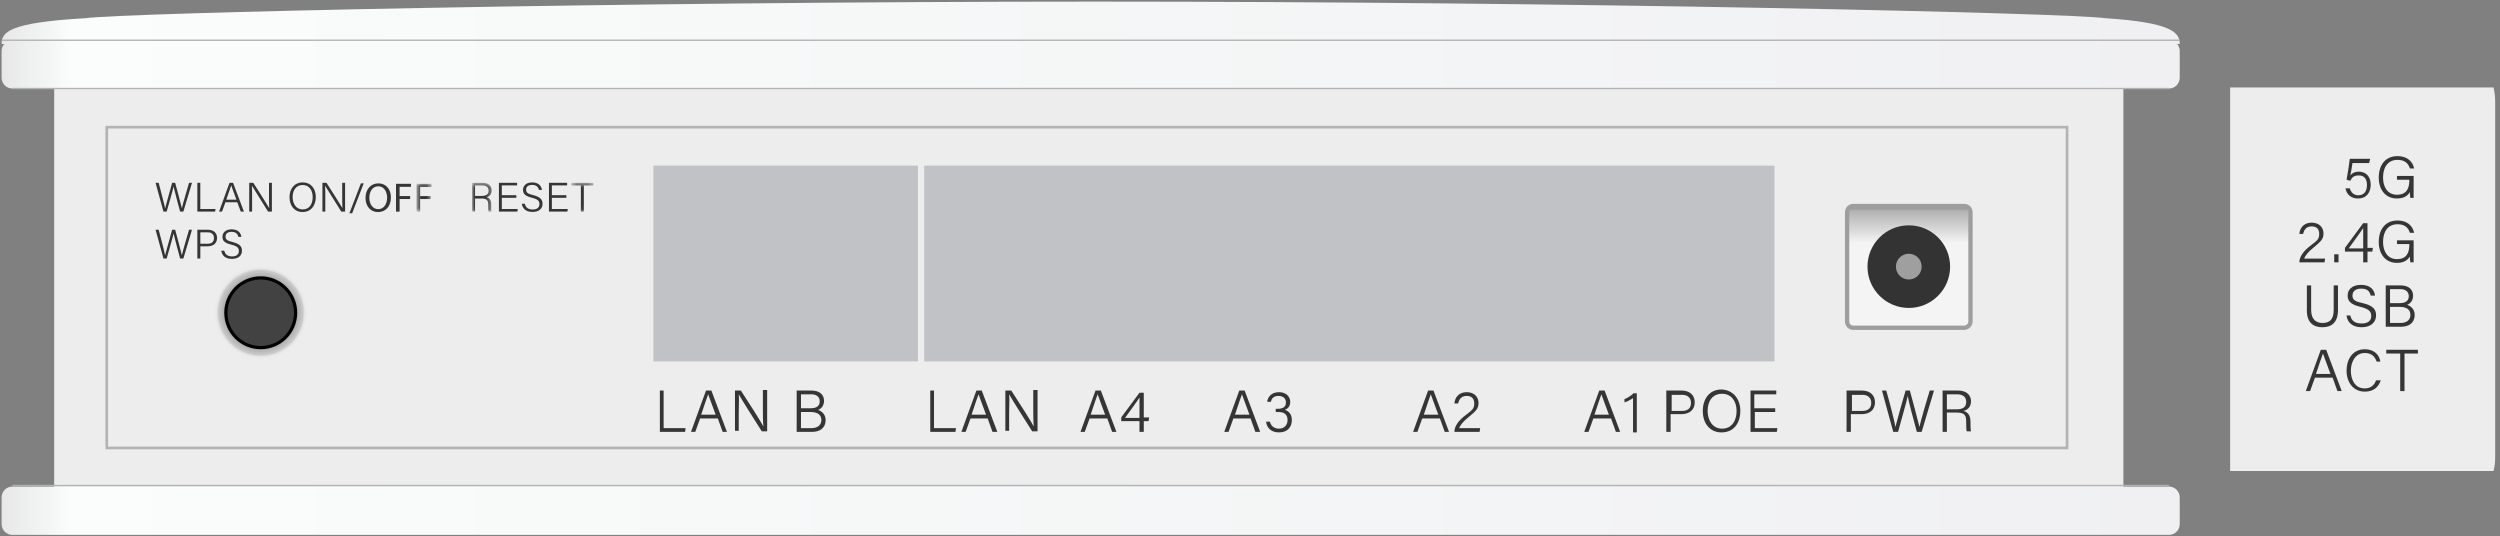 <?xml version="1.0" encoding="UTF-8"?>
<svg width="466px" height="100px" viewBox="0 0 466 100" version="1.1" xmlns="http://www.w3.org/2000/svg" xmlns:xlink="http://www.w3.org/1999/xlink">
    <rect x="0" y="0" width="466" height="100" fill="#808080" stroke="none"/>
    <!-- Generator: Sketch 51.2 (57519) - http://www.bohemiancoding.com/sketch -->
    <title>ap903</title>
    <desc>Created with Sketch.</desc>
    <defs>
        <linearGradient x1="-0.011%" y1="50.318%" x2="99.989%" y2="50.318%" id="linearGradient-1">
            <stop stop-color="#E6E6E6" offset="0%"></stop>
            <stop stop-color="#FAFDFC" offset="3.345%"></stop>
            <stop stop-color="#F0F0F2" offset="100%"></stop>
        </linearGradient>
        <linearGradient x1="-0.011%" y1="49.883%" x2="99.989%" y2="49.883%" id="linearGradient-2">
            <stop stop-color="#E6E6E6" offset="0%"></stop>
            <stop stop-color="#FAFDFC" offset="3.345%"></stop>
            <stop stop-color="#F0F0F2" offset="100%"></stop>
        </linearGradient>
        <linearGradient x1="-0.011%" y1="49.793%" x2="99.989%" y2="49.793%" id="linearGradient-3">
            <stop stop-color="#E6E6E6" offset="0%"></stop>
            <stop stop-color="#FAFDFC" offset="3.345%"></stop>
            <stop stop-color="#F0F0F2" offset="100%"></stop>
        </linearGradient>
        <polygon id="path-4" points="0 0.568 3.654 0.568 3.654 5.936 0 5.936"></polygon>
        <polygon id="path-6" points="0.5 0.568 4.603 0.568 4.603 5.936 0.5 5.936"></polygon>
        <linearGradient x1="49.892%" y1="59.506%" x2="49.892%" y2="-10.808%" id="linearGradient-8">
            <stop stop-color="#F4F4F4" offset="41.34%"></stop>
            <stop stop-color="#B3B3B3" offset="78.56%"></stop>
            <stop stop-color="#5D5D5D" offset="90.96%"></stop>
        </linearGradient>
        <radialGradient cx="50.03%" cy="49.923%" fx="50.03%" fy="49.923%" r="49.991%" id="radialGradient-9">
            <stop stop-color="#4D4D4D" offset="24.61%"></stop>
            <stop stop-color="#515151" stop-opacity="0.893" offset="34.7%"></stop>
            <stop stop-color="#5C5C5C" stop-opacity="0.791" offset="44.25%"></stop>
            <stop stop-color="#6F6F6F" stop-opacity="0.691" offset="53.59%"></stop>
            <stop stop-color="#8A8A8A" stop-opacity="0.594" offset="62.74%"></stop>
            <stop stop-color="#A9A9A9" stop-opacity="0.506" offset="71.02%"></stop>
            <stop stop-color="#B2B2B2" stop-opacity="0.492" offset="71.41%"></stop>
            <stop stop-color="#C8C8C8" stop-opacity="0.449" offset="72.59%"></stop>
            <stop stop-color="#D9D9D9" stop-opacity="0.398" offset="74%"></stop>
            <stop stop-color="#E4E4E4" stop-opacity="0.334" offset="75.73%"></stop>
            <stop stop-color="#EBEBEB" stop-opacity="0.246" offset="78.16%"></stop>
            <stop stop-color="#EDEDED" stop-opacity="0" offset="84.91%"></stop>
        </radialGradient>
        <polygon id="path-10" points="0.643 0.006 3.435 0.006 3.435 5.19 0.643 5.19"></polygon>
    </defs>
    <g id="Page-1" stroke="none" stroke-width="1" fill="none" fill-rule="evenodd">
        <g id="ap903">
            <g id="Group" transform="translate(415, 16)" fill="#EDEDED" fill-rule="nonzero">
                <path d="M50.1,3 C50.1,2.1 50,1.2 49.8,0.3 L0.7,0.3 L0.7,71.8 L49.8,71.8 C50,71 50.1,70.1 50.1,69.3 L50.1,3 Z" id="Shape"></path>
            </g>
            <path d="M392.5,3.4 C385.7,2.4 293,0.3 204.2,0.3 C115.4,0.3 22.6,2.4 15.9,3.4 C1.6,4.2 0.3,6 0.3,8.2 L406.3,8.2 C406.3,6.1 404.9,4.2 392.5,3.4 Z" id="Shape" fill="url(#linearGradient-1)" fill-rule="nonzero"></path>
            <rect id="Rectangle-path" fill="#EDEDED" fill-rule="nonzero" x="10.1" y="12" width="385.7" height="83.2"></rect>
            <path d="M404.3,16.5 L2.3,16.5 C1.2,16.5 0.3,15.6 0.3,14.5 L0.3,9.5 C0.3,8.4 1.2,7.5 2.3,7.5 L404.3,7.5 C405.4,7.5 406.3,8.4 406.3,9.5 L406.3,14.5 C406.3,15.6 405.4,16.5 404.3,16.5 Z" id="Shape" fill="url(#linearGradient-2)" fill-rule="nonzero"></path>
            <path d="M404.3,99.7 L2.3,99.7 C1.2,99.7 0.3,98.8 0.3,97.7 L0.3,92.7 C0.3,91.6 1.2,90.7 2.3,90.7 L404.3,90.7 C405.4,90.7 406.3,91.6 406.3,92.7 L406.3,97.7 C406.3,98.8 405.4,99.7 404.3,99.7 Z" id="Shape" fill="url(#linearGradient-3)" fill-rule="nonzero"></path>
            <rect id="Rectangle-path" stroke="#B3B3B3" stroke-width="0.5" fill="#EDEDED" fill-rule="nonzero" x="19.9" y="23.7" width="365.4" height="59.8"></rect>
            <rect id="Rectangle-path" fill="#C1C2C6" fill-rule="nonzero" transform="translate(146.455, 49.121) rotate(-180) translate(-146.455, -49.121) " x="121.805" y="30.871" width="49.3" height="36.5"></rect>
            <rect id="Rectangle-path" fill="#C1C2C6" fill-rule="nonzero" transform="translate(251.523, 49.121) rotate(-180) translate(-251.523, -49.121) " x="172.273" y="30.871" width="158.5" height="36.5"></rect>
            <g id="Group-13" transform="translate(88, 33)">
                <g id="Group-3" transform="translate(0, 0.51)">
                    <mask id="mask-5" fill="white">
                        <use xlink:href="#path-4"></use>
                    </mask>
                    <g id="Clip-2"></g>
                    <path d="M0.55,3.012 L1.788,3.012 C2.676,3.012 3.079,2.679 3.079,2.02 C3.079,1.401 2.675,1.048 1.887,1.048 L0.55,1.048 L0.55,3.012 Z M0.55,3.492 L0.55,5.936 L-0,5.936 L-0,0.568 L2.003,0.568 C3.082,0.568 3.654,1.149 3.654,1.99 C3.654,2.679 3.25,3.115 2.69,3.249 C3.191,3.374 3.565,3.72 3.565,4.641 L3.565,4.859 C3.565,5.232 3.54,5.721 3.635,5.936 L3.092,5.936 C2.993,5.705 3.008,5.281 3.008,4.801 L3.008,4.673 C3.008,3.844 2.768,3.492 1.769,3.492 L0.55,3.492 Z" id="Fill-1" fill="#353535" mask="url(#mask-5)"></path>
                </g>
                <polygon id="Fill-4" fill="#353535" points="8.247 3.865 5.54 3.865 5.54 5.96 8.509 5.96 8.434 6.445 4.997 6.445 4.997 1.077 8.381 1.077 8.381 1.562 5.54 1.562 5.54 3.38 8.247 3.38"></polygon>
                <path d="M9.83,4.979 C9.984,5.662 10.444,6.049 11.279,6.049 C12.195,6.049 12.551,5.603 12.551,5.054 C12.551,4.479 12.285,4.136 11.151,3.859 C9.957,3.565 9.49,3.167 9.49,2.402 C9.49,1.655 10.037,1 11.209,1 C12.434,1 12.945,1.728 13.016,2.405 L12.453,2.405 C12.342,1.874 12.001,1.469 11.184,1.469 C10.465,1.469 10.067,1.799 10.067,2.359 C10.067,2.911 10.398,3.126 11.365,3.364 C12.885,3.738 13.129,4.339 13.129,5.003 C13.129,5.828 12.524,6.509 11.25,6.509 C9.904,6.509 9.372,5.747 9.268,4.979 L9.83,4.979 Z" id="Fill-6" fill="#353535"></path>
                <polygon id="Fill-8" fill="#353535" points="17.576 3.865 14.869 3.865 14.869 5.96 17.838 5.96 17.763 6.445 14.326 6.445 14.326 1.077 17.71 1.077 17.71 1.562 14.869 1.562 14.869 3.38 17.576 3.38"></polygon>
                <g id="Group-12" transform="translate(18, 0.51)">
                    <mask id="mask-7" fill="white">
                        <use xlink:href="#path-6"></use>
                    </mask>
                    <g id="Clip-11"></g>
                    <polygon id="Fill-10" fill="#353535" mask="url(#mask-7)" points="2.272 1.053 0.5 1.053 0.5 0.568 4.604 0.568 4.604 1.053 2.826 1.053 2.826 5.936 2.272 5.936"></polygon>
                </g>
            </g>
            <g id="Group" transform="translate(122, 72)" fill="#353535" fill-rule="nonzero">
                <polygon id="Shape" points="0.9 0.8 1.7 0.8 1.7 7.8 5.8 7.8 5.7 8.5 1 8.5 1 0.8"></polygon>
                <path d="M8.5,6 L7.6,8.5 L6.8,8.5 L9.6,0.8 L10.6,0.8 L13.5,8.5 L12.7,8.5 L11.8,6 L8.5,6 Z M11.4,5.3 C10.6,3.1 10.2,2.1 10,1.5 C9.8,2.1 9.3,3.4 8.7,5.3 L11.4,5.3 Z" id="Shape"></path>
                <path d="M15,8.5 L15,0.8 L16.1,0.8 C17.3,2.6 19.9,6.7 20.3,7.5 C20.2,6.4 20.2,5.3 20.2,4 L20.2,0.7 L21,0.7 L21,8.4 L20,8.4 C18.9,6.7 16.2,2.4 15.7,1.5 C15.8,2.4 15.7,3.7 15.7,5 L15.7,8.3 L15,8.3 L15,8.5 Z" id="Shape"></path>
                <path d="M26.5,0.8 L29.3,0.8 C30.8,0.8 31.6,1.6 31.6,2.7 C31.6,3.6 31.1,4.2 30.5,4.4 C31,4.6 31.9,5.1 31.9,6.3 C31.9,7.8 30.8,8.5 29.4,8.5 L26.5,8.5 L26.5,0.8 Z M29.1,4.1 C30.3,4.1 30.8,3.6 30.8,2.8 C30.8,2.1 30.3,1.5 29.3,1.5 L27.3,1.5 L27.3,4.1 L29.1,4.1 Z M27.3,7.8 L29.3,7.8 C30.3,7.8 31.1,7.3 31.1,6.3 C31.1,5.4 30.5,4.8 29.1,4.8 L27.3,4.8 L27.3,7.8 Z" id="Shape"></path>
            </g>
            <g id="Group" transform="translate(173, 72)" fill="#353535" fill-rule="nonzero">
                <polygon id="Shape" points="0.3 0.8 1.1 0.8 1.1 7.8 5.2 7.8 5.1 8.5 0.4 8.5 0.4 0.8"></polygon>
                <path d="M7.9,6 L7,8.5 L6.2,8.5 L9,0.8 L10,0.8 L12.9,8.5 L12,8.5 L11.1,6 L7.9,6 Z M10.8,5.3 C10,3.1 9.6,2.1 9.4,1.5 C9.2,2.1 8.7,3.4 8.1,5.3 L10.8,5.3 Z" id="Shape"></path>
                <path d="M14.4,8.5 L14.4,0.8 L15.5,0.8 C16.7,2.6 19.3,6.7 19.7,7.5 C19.6,6.4 19.6,5.3 19.6,4 L19.6,0.7 L20.4,0.7 L20.4,8.4 L19.4,8.4 C18.3,6.7 15.6,2.4 15.1,1.5 C15.2,2.4 15.1,3.7 15.1,5 L15.1,8.3 L14.4,8.3 L14.4,8.5 Z" id="Shape"></path>
            </g>
            <g id="Group" transform="translate(201, 72)" fill="#353535" fill-rule="nonzero">
                <path d="M2.1,6 L1.2,8.5 L0.4,8.5 L3.2,0.8 L4.2,0.8 L7.1,8.5 L6.3,8.5 L5.4,6 L2.1,6 Z M5,5.3 C4.2,3.1 3.8,2.1 3.6,1.5 C3.4,2.1 2.9,3.4 2.3,5.3 L5,5.3 Z" id="Shape"></path>
                <path d="M11.4,8.5 L11.4,6.5 L8,6.5 L8,5.8 L11.4,1.2 L12.2,1.2 L12.2,5.8 L13.2,5.8 L13.1,6.5 L12.2,6.5 L12.2,8.5 L11.4,8.5 Z M11.4,3.9 C11.4,3.4 11.4,2.6 11.4,2.1 C11.1,2.6 9.5,4.8 8.7,5.9 L11.4,5.9 L11.4,3.9 Z" id="Shape"></path>
            </g>
            <g id="Group" transform="translate(228, 72)" fill="#353535" fill-rule="nonzero">
                <path d="M1.9,6 L1,8.5 L0.2,8.5 L3,0.8 L4,0.8 L6.9,8.5 L6,8.5 L5.1,6 L1.9,6 Z M4.9,5.3 C4.1,3.1 3.7,2.1 3.5,1.5 C3.3,2.1 2.8,3.4 2.2,5.3 L4.9,5.3 Z" id="Shape"></path>
                <path d="M8.2,2.9 C8.3,2 9,1.1 10.4,1.1 C11.8,1.1 12.5,2 12.5,2.9 C12.5,3.8 12,4.2 11.5,4.4 C12.2,4.6 12.8,5.2 12.8,6.3 C12.8,7.5 12.1,8.6 10.4,8.6 C8.8,8.6 8.1,7.6 8,6.6 L8.7,6.6 C8.9,7.3 9.4,7.9 10.4,7.9 C11.5,7.9 12,7.1 12,6.3 C12,5.2 11.3,4.8 10.3,4.8 L9.8,4.8 L9.8,4.2 L10.2,4.2 C11.2,4.2 11.7,3.8 11.7,3 C11.7,2.3 11.2,1.8 10.3,1.8 C9.4,1.8 9,2.3 8.9,2.9 L8.2,2.9 Z" id="Shape"></path>
            </g>
            <g id="Group" transform="translate(263, 72)" fill="#353535" fill-rule="nonzero">
                <path d="M2.1,6 L1.2,8.5 L0.4,8.5 L3.2,0.8 L4.2,0.8 L7.1,8.5 L6.3,8.5 L5.4,6 L2.1,6 Z M5.1,5.3 C4.3,3.1 3.9,2.1 3.7,1.5 C3.5,2.1 3,3.4 2.4,5.3 L5.1,5.3 Z" id="Shape"></path>
                <path d="M8.1,8.5 C8.1,7.5 8.8,6.4 10.3,5.3 C11.5,4.4 11.8,4.1 11.8,3.2 C11.8,2.4 11.4,1.8 10.4,1.8 C9.5,1.8 9,2.3 8.8,3.2 L8.1,3.2 C8.2,2 9,1.1 10.4,1.1 C11.9,1.1 12.6,2.1 12.6,3.1 C12.6,4.2 12.1,4.6 10.8,5.7 C9.8,6.5 9.2,7.2 9,7.8 L12.9,7.8 L12.8,8.5 L8.1,8.5 Z" id="Shape"></path>
            </g>
            <g id="Group" transform="translate(295, 72)" fill="#353535" fill-rule="nonzero">
                <path d="M2,6 L1.1,8.5 L0.3,8.5 L3.1,0.8 L4.1,0.8 L7,8.5 L6.2,8.5 L5.3,6 L2,6 Z M4.9,5.3 C4.1,3.1 3.7,2.1 3.5,1.5 C3.3,2.1 2.8,3.4 2.2,5.3 L4.9,5.3 Z" id="Shape"></path>
                <path d="M9.4,8.5 L9.4,2.2 C9,2.5 8.2,2.9 7.8,3 L7.8,2.4 C8.3,2.2 9,1.8 9.5,1.3 L10.1,1.3 L10.1,8.6 L9.4,8.6 L9.4,8.5 Z" id="Shape"></path>
                <path d="M15.7,0.8 L18.5,0.8 C19.9,0.8 20.9,1.6 20.9,3 C20.9,4.4 19.9,5.2 18.4,5.2 L16.4,5.2 L16.4,8.5 L15.6,8.5 L15.6,0.8 L15.7,0.8 Z M16.5,4.6 L18.5,4.6 C19.7,4.6 20.2,4 20.2,3.1 C20.2,2.1 19.5,1.6 18.6,1.6 L16.6,1.6 L16.6,4.6 L16.5,4.6 Z" id="Shape"></path>
                <path d="M29.4,4.6 C29.4,6.7 28.3,8.6 25.9,8.6 C23.7,8.6 22.4,6.9 22.4,4.6 C22.4,2.4 23.6,0.6 25.9,0.6 C28.1,0.7 29.4,2.4 29.4,4.6 Z M23.3,4.6 C23.3,6.3 24.2,7.9 26,7.9 C27.9,7.9 28.7,6.3 28.7,4.6 C28.7,2.9 27.8,1.4 26,1.4 C24.1,1.4 23.3,2.9 23.3,4.6 Z" id="Shape"></path>
                <polygon id="Shape" points="36 4.8 32.1 4.8 32.1 7.8 36.3 7.8 36.2 8.5 31.3 8.5 31.3 0.8 36.1 0.8 36.1 1.5 32 1.5 32 4.1 35.9 4.1 35.9 4.8"></polygon>
            </g>
            <g id="Group" transform="translate(344, 72)" fill="#353535" fill-rule="nonzero">
                <path d="M0.3,0.8 L3.1,0.8 C4.5,0.8 5.5,1.6 5.5,3 C5.5,4.4 4.5,5.2 3,5.2 L1,5.2 L1,8.5 L0.2,8.5 L0.2,0.8 L0.3,0.8 Z M1.1,4.6 L3.1,4.6 C4.3,4.6 4.8,4 4.8,3.1 C4.8,2.1 4.1,1.6 3.2,1.6 L1.2,1.6 L1.2,4.6 L1.1,4.6 Z" id="Shape"></path>
                <path d="M8.9,8.5 L6.8,0.8 L7.6,0.8 C8.2,2.9 9.2,6.7 9.3,7.6 C9.5,6.8 10.6,2.8 11.2,0.8 L12,0.8 C12.5,2.6 13.6,6.8 13.8,7.6 C14,6.4 15.2,2.5 15.7,0.8 L16.5,0.8 L14.2,8.5 L13.3,8.5 C12.8,6.7 11.7,2.6 11.6,1.8 C11.4,2.9 10.3,6.6 9.8,8.5 L8.9,8.5 Z" id="Shape"></path>
                <path d="M18.9,5 L18.9,8.5 L18.1,8.5 L18.1,0.8 L21,0.8 C22.5,0.8 23.4,1.6 23.4,2.8 C23.4,3.8 22.8,4.4 22,4.6 C22.7,4.8 23.3,5.3 23.3,6.6 L23.3,6.9 C23.3,7.4 23.3,8.1 23.4,8.4 L22.6,8.4 C22.5,8.1 22.5,7.5 22.5,6.8 L22.5,6.6 C22.5,5.4 22.2,4.9 20.7,4.9 L18.9,4.9 L18.9,5 Z M18.9,4.3 L20.7,4.3 C22,4.3 22.5,3.8 22.5,2.9 C22.5,2 21.9,1.5 20.8,1.5 L18.9,1.5 L18.9,4.3 Z" id="Shape"></path>
            </g>
            <path d="M2.3,16.5 L404.3,16.5" id="Shape" stroke="#B3B3B3" stroke-width="0.259"></path>
            <path d="M2.3,90.5 L404.3,90.5" id="Shape" stroke="#B3B3B3" stroke-width="0.259"></path>
            <path d="M366.1,61.1 L345.5,61.1 C344.8,61.1 344.3,60.6 344.3,59.9 L344.3,39.6 C344.3,38.9 344.8,38.4 345.5,38.4 L366.1,38.4 C366.8,38.4 367.3,38.9 367.3,39.6 L367.3,59.9 C367.3,60.6 366.7,61.1 366.1,61.1 Z" id="Shape" stroke="#9E9E9E" stroke-width="0.806" fill="url(#linearGradient-8)" fill-rule="nonzero"></path>
            <circle id="Oval" fill="#333333" fill-rule="nonzero" cx="355.8" cy="49.7" r="7.7"></circle>
            <circle id="Oval" fill="#9F9F9F" fill-rule="nonzero" cx="355.8" cy="49.7" r="2.4"></circle>
            <circle id="Oval" fill="url(#radialGradient-9)" fill-rule="nonzero" cx="48.6" cy="58.3" r="11.1"></circle>
            <circle id="Oval" fill="#010001" fill-rule="nonzero" cx="48.6" cy="58.3" r="6.8"></circle>
            <circle id="Oval" fill="#424242" fill-rule="nonzero" cx="48.6" cy="58.3" r="6.2"></circle>
            <path d="M0.3,7.5 L406.3,7.5" id="Shape" stroke="#B3B3B3" stroke-width="0.259"></path>
            <g id="Group" transform="translate(437, 29)" fill="#353535" fill-rule="nonzero">
                <path d="M4.6,1.4 L1.5,1.4 C1.4,2.1 1.2,3.3 1.1,3.7 C1.4,3.3 1.9,3 2.7,3 C4,3 4.9,3.9 4.9,5.4 C4.9,6.8 4.2,8 2.5,8 C1.3,8 0.4,7.3 0.2,6.1 L1,6.1 C1.2,6.8 1.7,7.4 2.6,7.4 C3.7,7.4 4.2,6.6 4.2,5.5 C4.2,4.5 3.8,3.7 2.7,3.7 C1.7,3.7 1.4,4.1 1.1,4.7 L0.4,4.5 C0.6,3.5 0.9,1.5 1,0.6 L4.8,0.6 L4.6,1.4 Z" id="Shape"></path>
                <path d="M12.9,7.9 L12.3,7.9 C12.3,7.8 12.2,7.4 12.2,6.8 C11.9,7.3 11.3,8 9.8,8 C7.6,8 6.4,6.3 6.4,4.1 C6.4,1.8 7.6,0.1 9.9,0.1 C11.6,0.1 12.7,1 13,2.4 L12.2,2.4 C11.9,1.4 11.2,0.8 9.9,0.8 C8,0.8 7.2,2.3 7.2,4.1 C7.2,5.8 8,7.3 9.8,7.3 C11.6,7.3 12.1,6.1 12.1,4.6 L12.1,4.5 L9.8,4.5 L9.8,3.8 L12.9,3.8 L12.9,7.9 Z" id="Shape"></path>
            </g>
            <g id="Group" transform="translate(428, 41)" fill="#353535" fill-rule="nonzero">
                <path d="M0.6,7.9 C0.6,6.9 1.3,5.8 2.8,4.7 C4,3.8 4.3,3.5 4.3,2.6 C4.3,1.8 3.9,1.2 2.9,1.2 C2,1.2 1.5,1.7 1.3,2.6 L0.6,2.6 C0.7,1.4 1.5,0.5 2.9,0.5 C4.4,0.5 5.1,1.5 5.1,2.5 C5.1,3.6 4.6,4 3.3,5.1 C2.3,5.9 1.7,6.6 1.5,7.2 L5.4,7.2 L5.3,7.9 L0.6,7.9 Z" id="Shape"></path>
                <polygon id="Shape" points="7.1 7.9 7.1 6.4 7.9 6.4 7.9 7.9"></polygon>
                <path d="M12.5,7.9 L12.5,5.9 L9.1,5.9 L9.1,5.2 L12.5,0.6 L13.3,0.6 L13.3,5.2 L14.3,5.2 L14.2,5.9 L13.3,5.9 L13.3,7.9 L12.5,7.9 Z M12.5,3.3 C12.5,2.8 12.5,2 12.5,1.5 C12.2,2 10.6,4.2 9.8,5.3 L12.5,5.3 L12.5,3.3 Z" id="Shape"></path>
                <path d="M21.9,7.9 L21.3,7.9 C21.3,7.8 21.2,7.4 21.2,6.8 C20.9,7.3 20.3,8 18.8,8 C16.6,8 15.4,6.3 15.4,4.1 C15.4,1.8 16.6,0.1 18.9,0.1 C20.6,0.1 21.7,1 22,2.4 L21.2,2.4 C20.9,1.4 20.2,0.8 18.9,0.8 C17,0.8 16.2,2.3 16.2,4.1 C16.2,5.8 17,7.3 18.8,7.3 C20.6,7.3 21.1,6.1 21.1,4.6 L21.1,4.5 L18.8,4.5 L18.8,3.8 L21.9,3.8 L21.9,7.9 Z" id="Shape"></path>
            </g>
            <g id="Group" transform="translate(430, 53)" fill="#353535" fill-rule="nonzero">
                <path d="M0.8,0.2 L0.8,4.8 C0.8,6.7 1.9,7.2 2.9,7.2 C4.1,7.2 5,6.7 5,4.8 L5,0.2 L5.8,0.2 L5.8,4.8 C5.8,7.2 4.5,8 2.9,8 C1.3,8 0,7.2 0,4.9 L0,0.2 L0.8,0.2 Z" id="Shape"></path>
                <path d="M8.1,5.8 C8.3,6.8 9,7.3 10.2,7.3 C11.5,7.3 12,6.7 12,5.9 C12,5.1 11.6,4.6 10,4.2 C8.3,3.8 7.6,3.2 7.6,2.1 C7.6,1 8.4,0.1 10.1,0.1 C11.9,0.1 12.6,1.1 12.7,2.1 L11.9,2.1 C11.7,1.3 11.3,0.8 10.1,0.8 C9.1,0.8 8.5,1.3 8.5,2.1 C8.5,2.9 9,3.2 10.4,3.5 C12.6,4 12.9,4.9 12.9,5.8 C12.9,7 12,8 10.2,8 C8.3,8 7.5,6.9 7.4,5.8 L8.1,5.8 Z" id="Shape"></path>
                <path d="M14.7,0.2 L17.5,0.2 C19,0.2 19.8,1 19.8,2.1 C19.8,3 19.3,3.6 18.7,3.8 C19.2,4 20.1,4.5 20.1,5.7 C20.1,7.2 19,7.9 17.6,7.9 L14.7,7.9 L14.7,0.2 Z M17.3,3.5 C18.5,3.5 19,3 19,2.2 C19,1.5 18.5,0.9 17.5,0.9 L15.5,0.9 L15.5,3.5 L17.3,3.5 Z M15.5,7.2 L17.5,7.2 C18.5,7.2 19.3,6.7 19.3,5.7 C19.3,4.8 18.7,4.2 17.3,4.2 L15.5,4.2 L15.5,7.2 Z" id="Shape"></path>
            </g>
            <g id="Group" transform="translate(429, 65)" fill="#353535" fill-rule="nonzero">
                <path d="M2.5,5.4 L1.6,7.9 L0.8,7.9 L3.6,0.2 L4.6,0.2 L7.5,7.9 L6.7,7.9 L5.8,5.4 L2.5,5.4 Z M5.4,4.7 C4.6,2.5 4.2,1.5 4,0.9 C3.8,1.5 3.3,2.8 2.7,4.7 L5.4,4.7 Z" id="Shape"></path>
                <path d="M14.8,5.8 C14.4,7.1 13.5,8 11.8,8 C9.6,8 8.4,6.2 8.4,4.1 C8.4,2 9.5,0.1 11.8,0.1 C13.5,0.1 14.5,1.1 14.7,2.4 L14,2.4 C13.7,1.5 13.1,0.8 11.8,0.8 C10,0.8 9.2,2.5 9.2,4.1 C9.2,5.7 9.9,7.4 11.8,7.4 C13,7.4 13.6,6.7 13.9,5.9 L14.8,5.9 L14.8,5.8 Z" id="Shape"></path>
                <polygon id="Shape" points="18.3 0.9 15.8 0.9 15.8 0.2 21.7 0.2 21.7 0.9 19.2 0.9 19.2 7.9 18.4 7.9 18.4 0.9"></polygon>
            </g>
            <g id="Group-28" transform="translate(29, 34)">
                <path d="M1.466,5.445 L0,0.077 L0.575,0.077 C0.961,1.577 1.669,4.208 1.781,4.83 L1.788,4.83 C1.907,4.244 2.723,1.473 3.088,0.077 L3.653,0.077 C3.992,1.338 4.794,4.297 4.895,4.813 L4.903,4.813 C5.073,3.978 5.903,1.277 6.239,0.077 L6.788,0.077 L5.18,5.445 L4.574,5.445 C4.234,4.193 3.464,1.334 3.354,0.791 L3.346,0.791 C3.198,1.536 2.432,4.156 2.066,5.445 L1.466,5.445 Z" id="Fill-1" fill="#353535"></path>
                <polygon id="Fill-3" fill="#353535" points="7.786 0.077 8.334 0.077 8.334 4.96 11.181 4.96 11.094 5.445 7.786 5.445"></polygon>
                <path d="M15.07,3.215 C14.511,1.702 14.216,0.944 14.104,0.561 L14.096,0.561 C13.966,0.989 13.634,1.921 13.183,3.215 L15.07,3.215 Z M13.02,3.7 L12.384,5.445 L11.834,5.445 L13.778,0.077 L14.443,0.077 L16.47,5.445 L15.88,5.445 L15.228,3.7 L13.02,3.7 Z" id="Fill-5" fill="#353535"></path>
                <path d="M17.455,5.445 L17.455,0.077 L18.217,0.077 C19.023,1.35 20.856,4.2 21.177,4.784 L21.186,4.784 C21.138,4.048 21.144,3.232 21.144,2.356 L21.144,0.077 L21.68,0.077 L21.68,5.445 L20.969,5.445 C20.21,4.237 18.328,1.228 17.966,0.633 L17.957,0.633 C17.996,1.296 17.992,2.135 17.992,3.107 L17.992,5.445 L17.455,5.445 Z" id="Fill-7" fill="#353535"></path>
                <path d="M25.546,2.738 C25.546,3.939 26.189,5.038 27.417,5.038 C28.74,5.038 29.284,3.951 29.284,2.735 C29.284,1.527 28.669,0.484 27.425,0.484 C26.119,0.484 25.546,1.556 25.546,2.738 M29.865,2.726 C29.865,4.196 29.062,5.522 27.39,5.522 C25.847,5.522 24.965,4.301 24.965,2.76 C24.965,1.234 25.839,0 27.447,0 C28.937,0 29.865,1.147 29.865,2.726" id="Fill-9" fill="#353535"></path>
                <path d="M31.098,5.445 L31.098,0.077 L31.86,0.077 C32.666,1.35 34.499,4.2 34.821,4.784 L34.829,4.784 C34.781,4.048 34.787,3.232 34.787,2.356 L34.787,0.077 L35.323,0.077 L35.323,5.445 L34.612,5.445 C33.853,4.237 31.971,1.228 31.609,0.633 L31.6,0.633 C31.639,1.296 31.635,2.135 31.635,3.107 L31.635,5.445 L31.098,5.445 Z" id="Fill-11" fill="#353535"></path>
                <polygon id="Fill-13" fill="#353535" points="36.128 5.753 38.274 0.178 38.797 0.178 36.644 5.753"></polygon>
                <path d="M39.845,2.885 C39.845,3.992 40.445,4.985 41.498,4.985 C42.56,4.985 43.159,4.007 43.159,2.83 C43.159,1.8 42.621,0.724 41.506,0.724 C40.399,0.724 39.845,1.746 39.845,2.885 M43.867,2.8 C43.867,4.584 42.783,5.531 41.46,5.531 C40.091,5.531 39.13,4.469 39.13,2.9 C39.13,1.254 40.153,0.178 41.537,0.178 C42.952,0.178 43.867,1.262 43.867,2.8" id="Fill-15" fill="#353535"></path>
                <polygon id="Fill-17" fill="#353535" points="44.817 0.262 47.609 0.262 47.609 0.824 45.486 0.824 45.486 2.546 47.447 2.546 47.447 3.1 45.486 3.1 45.486 5.446 44.817 5.446"></polygon>
                <g id="Group-21" transform="translate(48, 0.256)">
                    <mask id="mask-11" fill="white">
                        <use xlink:href="#path-10"></use>
                    </mask>
                    <g id="Clip-20"></g>
                    <polygon id="Fill-19" fill="#353535" mask="url(#mask-11)" points="0.643 0.006 3.435 0.006 3.435 0.568 1.312 0.568 1.312 2.29 3.273 2.29 3.273 2.844 1.312 2.844 1.312 5.19 0.643 5.19"></polygon>
                </g>
                <path d="M1.466,14.191 L0,8.823 L0.575,8.823 C0.961,10.323 1.669,12.954 1.781,13.576 L1.788,13.576 C1.907,12.99 2.723,10.219 3.088,8.823 L3.653,8.823 C3.992,10.084 4.794,13.043 4.895,13.559 L4.903,13.559 C5.073,12.724 5.903,10.023 6.239,8.823 L6.788,8.823 L5.18,14.191 L4.574,14.191 C4.234,12.939 3.464,10.08 3.354,9.537 L3.346,9.537 C3.198,10.282 2.432,12.902 2.066,14.191 L1.466,14.191 Z" id="Fill-22" fill="#353535"></path>
                <path d="M8.341,11.432 L9.714,11.432 C10.521,11.432 10.885,11.018 10.885,10.366 C10.885,9.674 10.424,9.304 9.743,9.304 L8.341,9.304 L8.341,11.432 Z M7.786,8.824 L9.758,8.824 C10.768,8.824 11.461,9.385 11.461,10.349 C11.461,11.351 10.755,11.912 9.709,11.912 L8.341,11.912 L8.341,14.192 L7.786,14.192 L7.786,8.824 Z" id="Fill-24" fill="#353535"></path>
                <path d="M12.804,12.726 C12.958,13.409 13.418,13.796 14.253,13.796 C15.169,13.796 15.525,13.35 15.525,12.801 C15.525,12.226 15.259,11.883 14.125,11.606 C12.931,11.312 12.464,10.914 12.464,10.149 C12.464,9.402 13.011,8.747 14.183,8.747 C15.408,8.747 15.919,9.475 15.99,10.152 L15.427,10.152 C15.316,9.621 14.975,9.216 14.158,9.216 C13.439,9.216 13.041,9.546 13.041,10.106 C13.041,10.658 13.372,10.873 14.339,11.111 C15.859,11.485 16.103,12.086 16.103,12.75 C16.103,13.575 15.498,14.256 14.224,14.256 C12.878,14.256 12.346,13.494 12.242,12.726 L12.804,12.726 Z" id="Fill-26" fill="#353535"></path>
            </g>
        </g>
    </g>
</svg>